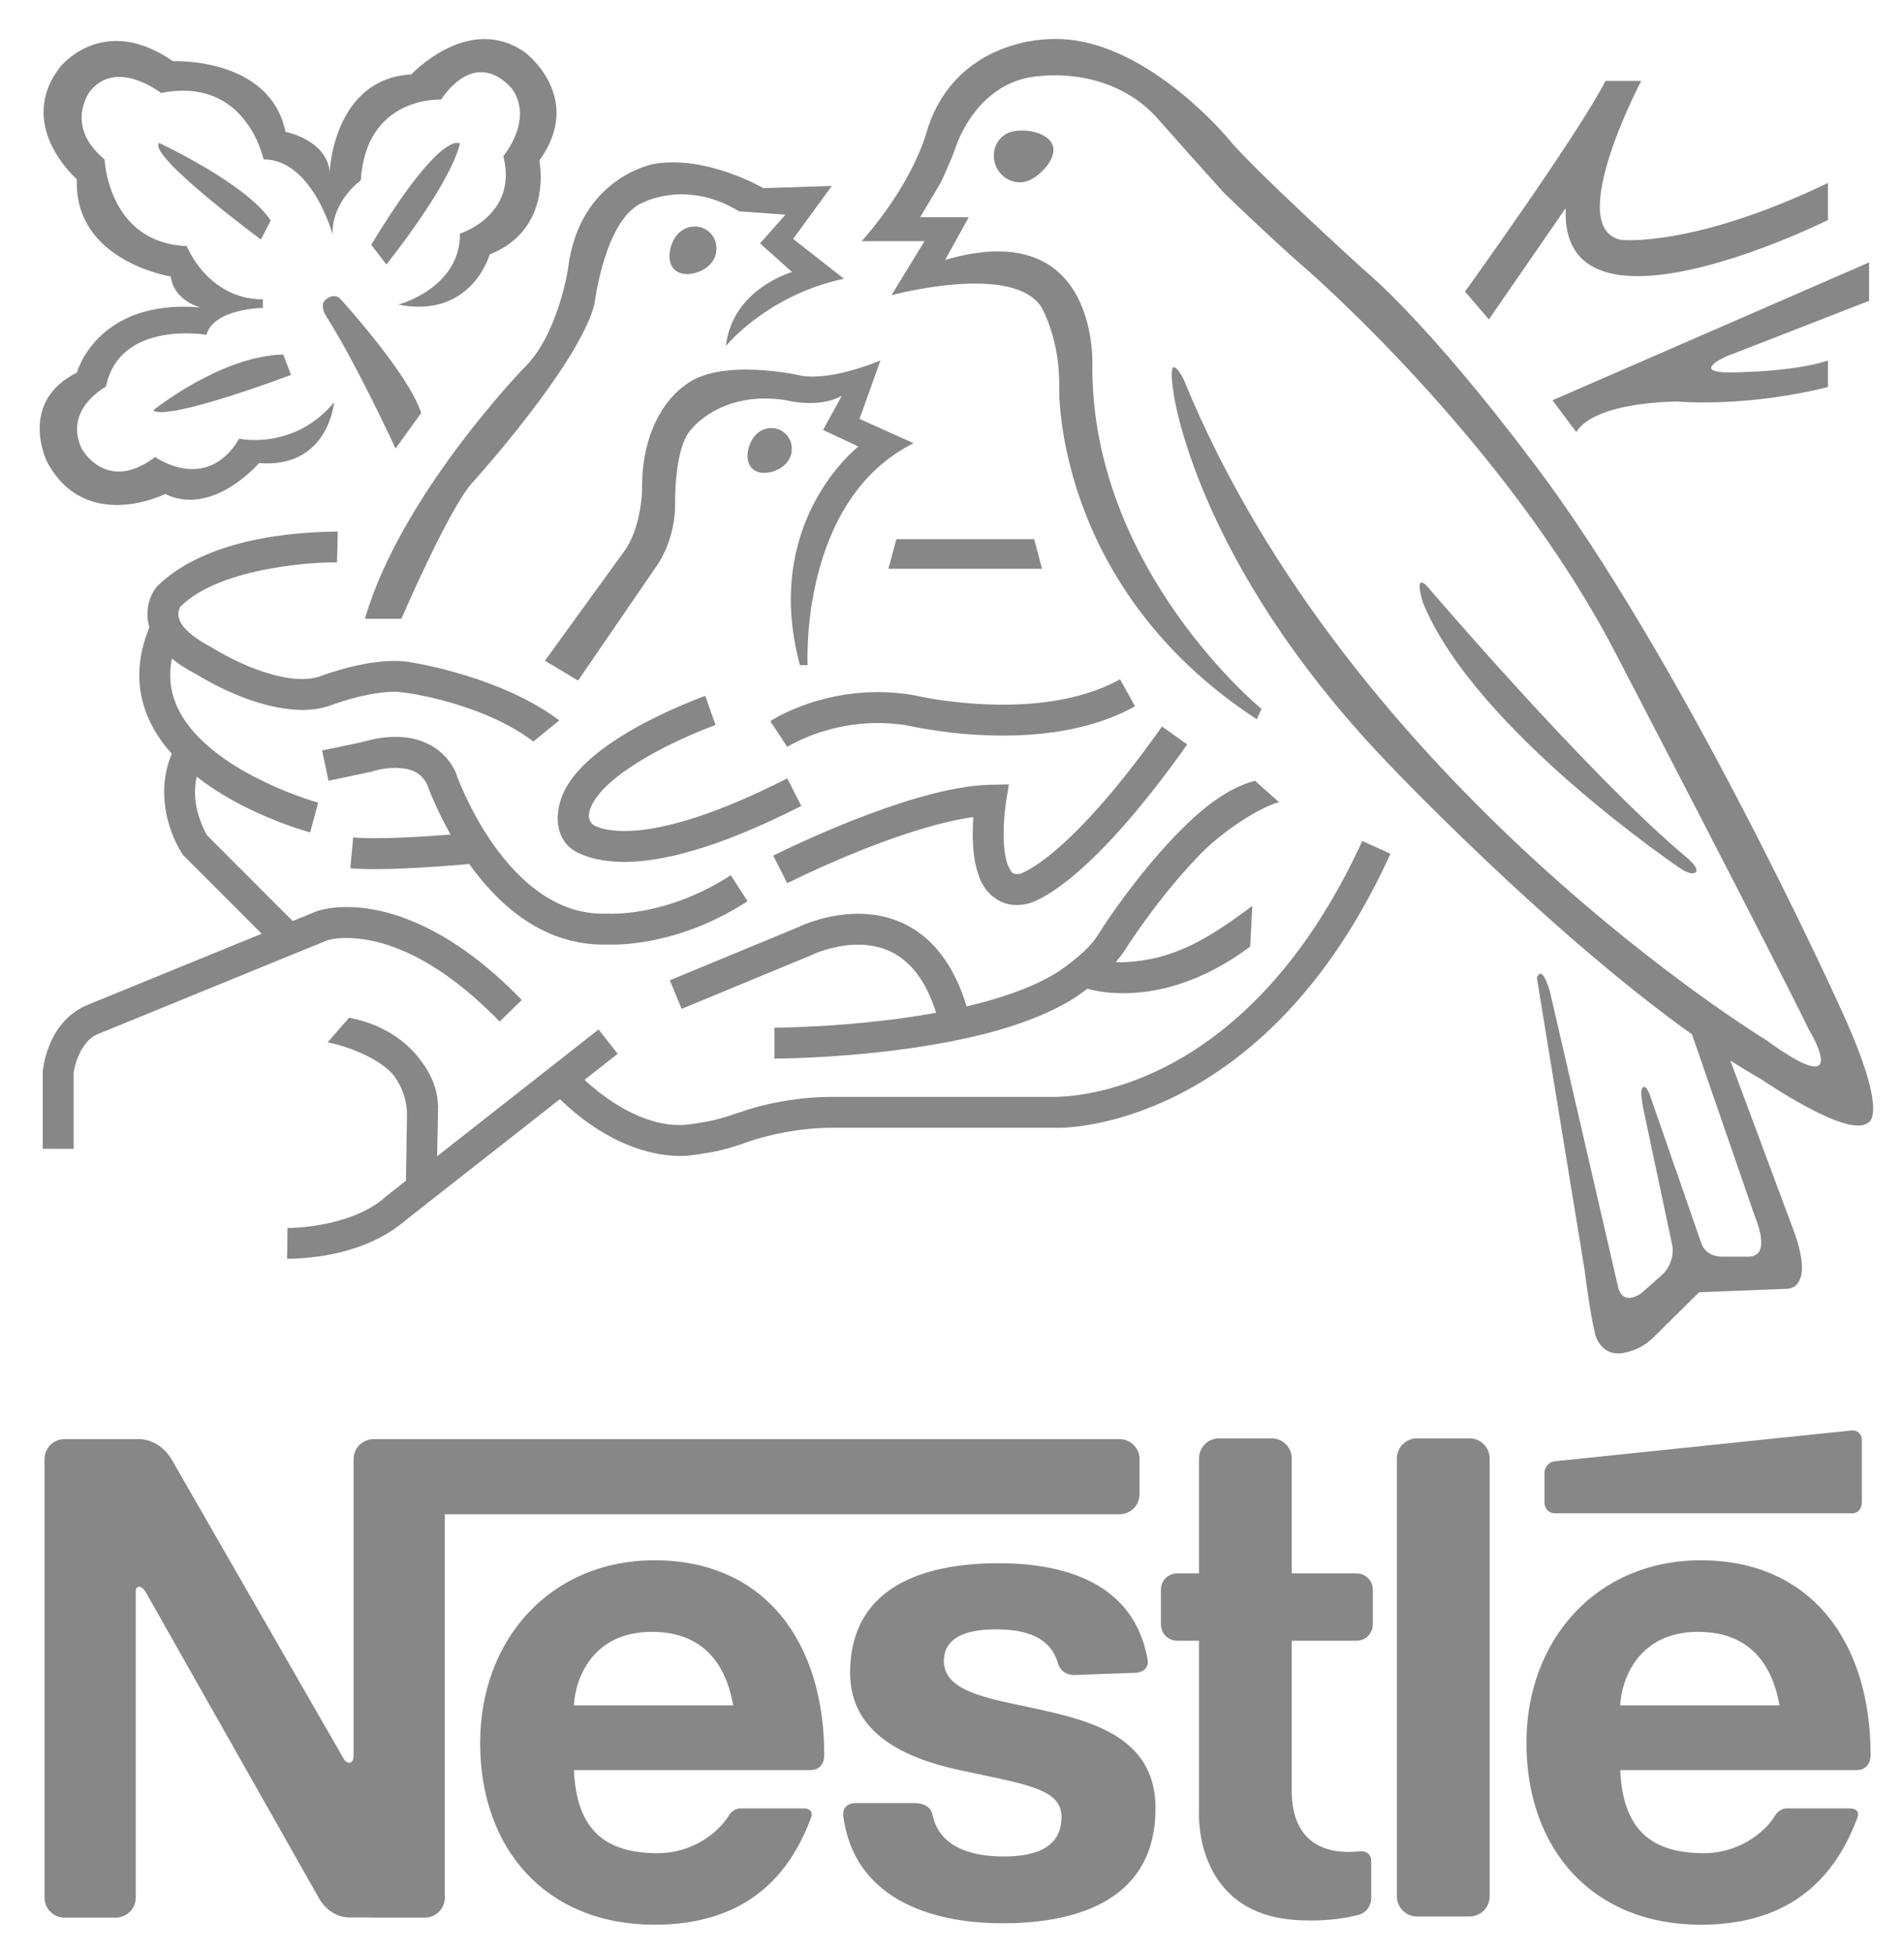 <?xml version="1.0" encoding="utf-8"?>
<svg xmlns="http://www.w3.org/2000/svg" fill="none" height="41" viewBox="0 0 40 41" width="40">
  <g clip-path="url(#clip0_5276_4861)">
    <path d="M16.182 15.143C16.212 15.125 17.105 14.536 18.44 14.534C18.679 14.534 18.933 14.553 19.199 14.599L19.209 14.601L19.218 14.604C19.219 14.603 19.415 14.651 19.75 14.7C20.086 14.749 20.552 14.798 21.067 14.798C21.877 14.8 22.803 14.673 23.53 14.265L23.846 14.832C22.966 15.321 21.94 15.446 21.067 15.447C20.02 15.447 19.186 15.262 19.079 15.238C18.868 15.202 18.654 15.183 18.44 15.184C17.445 15.182 16.713 15.58 16.566 15.669C16.545 15.682 16.539 15.685 16.539 15.685L16.182 15.143ZM20.571 18.411C20.459 18.117 20.436 17.797 20.435 17.509C20.435 17.383 20.441 17.264 20.448 17.159C19.756 17.252 18.863 17.547 18.119 17.845C17.583 18.058 17.055 18.292 16.538 18.547L16.245 17.968C16.251 17.965 16.96 17.607 17.879 17.242C18.802 16.878 19.916 16.502 20.806 16.48L21.195 16.473L21.133 16.857C21.134 16.857 21.122 16.927 21.109 17.048C21.097 17.168 21.084 17.334 21.085 17.509C21.083 17.753 21.112 18.018 21.176 18.176C21.256 18.343 21.272 18.347 21.36 18.355C21.381 18.355 21.407 18.353 21.44 18.346C21.484 18.33 21.527 18.311 21.569 18.288C21.678 18.23 21.858 18.119 22.106 17.915C22.602 17.507 23.374 16.724 24.412 15.257L24.942 15.633C22.816 18.631 21.719 18.944 21.597 18.976C21.52 18.995 21.44 19.004 21.361 19.005L21.345 19.005C20.944 19.005 20.666 18.695 20.571 18.411ZM18.945 20.126C18.655 19.91 18.337 19.839 18.027 19.838C17.624 19.837 17.251 19.968 17.102 20.032C17.052 20.053 17.032 20.063 17.032 20.063L17.02 20.069L14.32 21.186L14.072 20.586L16.753 19.477C16.846 19.433 17.364 19.191 18.027 19.189C18.436 19.188 18.91 19.288 19.335 19.607C19.76 19.925 20.116 20.449 20.334 21.23L19.708 21.405C19.517 20.723 19.235 20.344 18.945 20.126Z" fill="#878787"/>
    <path d="M16.269 21.581C16.269 21.581 16.525 21.581 16.946 21.562C17.494 21.537 18.042 21.493 18.587 21.428C19.863 21.28 21.377 20.963 22.243 20.397C22.243 20.397 22.286 20.369 22.36 20.316C22.433 20.263 22.534 20.186 22.64 20.096C22.853 19.921 22.987 19.767 23.102 19.578L23.144 19.519L23.155 19.494L23.169 19.473C23.174 19.466 23.604 18.8 24.206 18.087C24.818 17.376 25.559 16.604 26.365 16.396L26.872 16.847C26.508 16.926 25.646 17.467 25.155 18.002C24.683 18.491 24.255 19.053 23.992 19.422C23.9 19.55 23.81 19.68 23.723 19.811C23.308 20.512 22.615 20.916 22.597 20.942C21.549 21.612 19.986 21.913 18.665 22.073C17.346 22.23 16.277 22.23 16.269 22.23V21.581H16.269Z" fill="#878787"/>
    <path d="M23.596 20.858C23.145 20.858 22.871 20.769 22.844 20.761L23.05 20.145C23.05 20.144 23.051 20.146 23.073 20.151C23.094 20.157 23.13 20.165 23.177 20.174C23.271 20.19 23.413 20.208 23.596 20.208C24.637 20.164 25.355 19.738 26.309 19.024L26.264 19.878C25.203 20.675 24.233 20.858 23.604 20.858L23.596 20.858ZM6.032 26.435L6.04 25.786H6.059C6.214 25.794 7.44 25.74 8.108 25.126L8.116 25.119L12.575 21.619L12.976 22.13L8.532 25.617C7.597 26.427 6.273 26.427 6.059 26.435L6.032 26.435Z" fill="#878787"/>
    <path d="M11.576 22.894L12.062 22.464C12.062 22.463 12.074 22.477 12.104 22.509C12.299 22.708 12.511 22.889 12.737 23.05C13.155 23.349 13.719 23.629 14.279 23.626C14.313 23.626 14.349 23.625 14.386 23.623C14.419 23.619 14.61 23.598 14.834 23.557C15.077 23.516 15.305 23.436 15.466 23.383L15.536 23.361L15.558 23.354C15.579 23.347 16.392 23.036 17.477 23.035H22.156C22.156 23.035 22.164 23.035 22.19 23.035C22.572 23.022 26.2 22.932 28.62 17.66L29.211 17.929C26.694 23.459 22.711 23.697 22.19 23.684C22.156 23.684 22.137 23.683 22.145 23.683H17.477C16.761 23.683 16.126 23.849 15.863 23.93C15.808 23.947 15.771 23.96 15.752 23.966C15.431 24.082 15.214 24.146 14.949 24.196C14.783 24.226 14.617 24.25 14.45 24.269L14.44 24.27L14.435 24.27C14.384 24.274 14.332 24.276 14.279 24.276C12.743 24.253 11.611 22.916 11.576 22.894ZM11.576 22.894L11.576 22.894L11.576 22.895V22.894ZM0.898 24.124V22.51L0.899 22.498C0.901 22.477 0.921 22.241 1.038 21.951C1.153 21.664 1.38 21.3 1.819 21.111L6.653 19.136C6.682 19.125 6.905 19.048 7.283 19.048C8.034 19.045 9.377 19.362 10.962 21H10.962L10.496 21.452C9 19.916 7.855 19.7 7.283 19.698C7.048 19.698 6.908 19.736 6.878 19.745L2.069 21.71C1.694 21.849 1.559 22.397 1.548 22.532C1.548 22.536 1.547 22.539 1.547 22.543L1.547 24.125L0.898 24.124ZM12.765 19.835C12.734 19.836 12.703 19.837 12.67 19.837C11.348 19.832 10.419 18.94 9.834 18.11C9.301 17.352 9.024 16.612 8.97 16.464C8.825 16.192 8.591 16.132 8.306 16.124C8.153 16.126 8 16.148 7.852 16.19C7.828 16.197 7.821 16.2 7.821 16.2L7.803 16.206L6.901 16.396L6.767 15.76L7.633 15.578C7.851 15.511 8.078 15.476 8.306 15.475C8.702 15.467 9.274 15.613 9.559 16.188L9.569 16.208L9.576 16.229C9.576 16.229 9.59 16.27 9.622 16.351C9.654 16.433 9.703 16.552 9.769 16.694C9.9 16.979 10.1 17.36 10.365 17.736C10.901 18.495 11.673 19.192 12.67 19.187C12.697 19.187 12.727 19.187 12.759 19.186L12.774 19.185L12.792 19.186C12.792 19.186 12.812 19.188 12.869 19.188C13.156 19.188 14.2 19.13 15.352 18.38L15.706 18.925C14.413 19.765 13.239 19.837 12.869 19.837C12.834 19.837 12.8 19.836 12.765 19.835Z" fill="#878787"/>
    <path d="M7.36 18.233L7.42 17.586C7.534 17.597 7.689 17.603 7.86 17.603C8.666 17.603 9.839 17.494 9.84 17.494L9.901 18.14C9.896 18.141 8.716 18.252 7.86 18.252C7.676 18.252 7.506 18.247 7.36 18.233ZM3.845 17.955L3.828 17.929C3.812 17.901 3.452 17.379 3.448 16.634C3.446 16.31 3.522 15.99 3.668 15.701L4.248 15.992C4.148 16.191 4.096 16.411 4.097 16.634C4.094 17.069 4.294 17.448 4.352 17.543L6.158 19.35H6.159L5.699 19.809L3.845 17.955Z" fill="#878787"/>
    <path d="M3.524 15.731C3.176 15.313 2.925 14.788 2.926 14.178C2.926 13.835 3.004 13.471 3.173 13.094L3.766 13.359C3.63 13.664 3.576 13.933 3.576 14.178C3.574 14.818 3.961 15.348 4.511 15.784C5.057 16.216 5.738 16.521 6.19 16.69C6.492 16.803 6.684 16.855 6.685 16.855L6.515 17.482C6.491 17.467 4.576 16.977 3.524 15.731Z" fill="#878787"/>
    <path d="M8.771 14.589C8.602 14.557 8.509 14.546 8.509 14.546L8.502 14.545L8.495 14.544C8.424 14.533 8.352 14.527 8.28 14.528C7.995 14.527 7.642 14.6 7.368 14.677C7.094 14.753 6.905 14.827 6.905 14.828L6.892 14.832L6.878 14.836C6.703 14.888 6.524 14.909 6.347 14.909C5.327 14.898 4.308 14.269 4.133 14.164C3.379 13.784 3.093 13.304 3.097 12.895C3.101 12.554 3.268 12.354 3.29 12.324L3.3 12.312L3.311 12.302C4.488 11.163 6.682 11.178 7.044 11.163C7.076 11.163 7.093 11.163 7.096 11.163L7.08 11.812C7.08 11.812 7.07 11.812 7.044 11.812C6.742 11.797 4.635 11.888 3.79 12.74C3.761 12.787 3.746 12.84 3.746 12.895C3.75 12.999 3.786 13.244 4.431 13.588L4.444 13.594L4.458 13.603C4.458 13.602 4.517 13.64 4.629 13.703C4.74 13.766 4.9 13.85 5.087 13.934C5.46 14.102 5.946 14.262 6.347 14.26C6.47 14.26 6.586 14.245 6.689 14.215C6.823 14.166 7.577 13.883 8.28 13.879C8.387 13.879 8.495 13.886 8.602 13.903V13.904C8.77 13.929 10.545 14.222 11.749 15.128L11.204 15.572C10.411 14.965 9.277 14.682 8.771 14.589ZM7.018 8.45C7.018 8.45 6.902 9.841 5.442 9.725C5.442 9.725 4.468 10.861 3.471 10.374C3.471 10.374 1.801 11.209 0.99 9.702C0.99 9.702 0.364 8.45 1.616 7.824C1.616 7.824 2.033 6.27 4.213 6.456C4.213 6.456 3.655 6.326 3.587 5.807C3.587 5.807 1.546 5.482 1.616 3.766C1.616 3.766 0.305 2.634 1.268 1.401C1.268 1.401 2.167 0.266 3.633 1.285C3.633 1.285 5.673 1.192 5.998 2.769C5.998 2.769 6.856 2.931 6.926 3.604C6.926 3.604 7.005 1.651 8.641 1.563C8.641 1.563 9.847 0.265 11.03 1.1C11.03 1.1 12.291 2.038 11.331 3.372C11.331 3.372 11.633 4.81 10.288 5.343C10.288 5.343 9.912 6.7 8.366 6.397C8.366 6.397 9.671 6.058 9.663 4.906C9.663 4.906 10.892 4.52 10.574 3.278C10.574 3.278 11.195 2.546 10.781 1.898C10.781 1.898 10.088 0.921 9.263 2.091C9.263 2.091 7.69 2.008 7.579 3.788C7.579 3.788 6.972 4.216 6.986 4.92C6.986 4.92 6.558 3.347 5.537 3.347C5.537 3.347 5.178 1.594 3.384 1.953C3.384 1.953 2.452 1.222 1.894 1.912C1.894 1.912 1.333 2.634 2.197 3.347C2.197 3.347 2.266 5.099 3.923 5.168C3.923 5.168 4.364 6.286 5.523 6.286V6.466C5.523 6.466 4.488 6.479 4.337 7.031C4.337 7.031 2.515 6.714 2.225 8.121C2.225 8.121 1.328 8.591 1.715 9.419C1.715 9.419 2.226 10.376 3.26 9.598C3.26 9.598 4.336 10.371 5.026 9.212C5.026 9.212 6.167 9.468 7.018 8.45Z" fill="#878787"/>
    <path d="M3.342 3.001C3.342 3.001 5.177 3.857 5.688 4.63L5.481 5.03C5.481 5.03 3.093 3.264 3.342 3.001ZM3.217 8.618C3.217 8.618 4.639 7.473 5.95 7.445L6.115 7.873C6.115 7.873 3.521 8.853 3.217 8.618ZM8.117 5.554C8.117 5.554 9.442 3.912 9.662 3.015C9.662 3.015 9.29 2.684 7.799 5.14L8.117 5.554ZM7.142 6.267C7.142 6.267 8.586 7.845 8.848 8.673L8.31 9.419C8.31 9.419 7.496 7.652 6.847 6.631C6.847 6.631 6.71 6.418 6.833 6.3C6.833 6.299 6.997 6.14 7.142 6.267ZM18.831 11.323H21.725L21.892 11.944H18.664L18.831 11.323ZM30.778 6.124C30.778 6.124 33.199 2.756 33.728 1.699H34.479C34.479 1.699 32.842 4.809 34.062 5.038C34.062 5.038 35.565 5.205 38.403 3.842V4.621C38.403 4.621 32.754 7.432 32.893 4.37L31.279 6.708L30.778 6.124ZM32.615 8.406L39.266 5.511V6.318L36.261 7.487C36.261 7.487 35.509 7.821 36.344 7.821C36.344 7.821 37.652 7.821 38.403 7.571V8.127C38.403 8.127 36.873 8.544 35.23 8.433C35.23 8.433 33.514 8.426 33.115 9.073L32.615 8.406ZM8.432 12.994C8.432 12.994 9.452 10.629 9.939 10.119C9.939 10.119 12.165 7.661 12.489 6.386C12.489 6.386 12.706 4.541 13.541 4.24C13.541 4.24 14.442 3.774 15.527 4.438L16.501 4.508L15.967 5.111L16.64 5.713C16.64 5.713 15.388 6.061 15.249 7.267C15.249 7.267 16.107 6.2 17.73 5.853L16.663 5.018L17.475 3.905L16.037 3.951C16.037 3.951 14.855 3.256 13.742 3.441C13.742 3.441 12.165 3.719 11.933 5.644C11.933 5.644 11.724 7.058 10.982 7.754C10.982 7.754 8.409 10.42 7.667 12.994H8.432Z" fill="#878787"/>
    <path d="M14.952 5.513C14.792 5.725 14.403 5.838 14.197 5.684C13.992 5.529 14.048 5.165 14.208 4.952C14.368 4.74 14.665 4.693 14.87 4.847C15.075 5.002 15.112 5.3 14.952 5.513ZM21.173 2.795C21.432 2.675 21.979 2.753 22.104 3.026C22.23 3.299 21.889 3.663 21.629 3.783C21.369 3.903 21.056 3.779 20.93 3.506C20.805 3.233 20.913 2.914 21.173 2.795ZM16.54 9.702C16.39 9.902 16.023 10.009 15.83 9.863C15.636 9.717 15.689 9.374 15.84 9.174C15.991 8.974 16.27 8.929 16.463 9.075C16.657 9.221 16.692 9.501 16.54 9.702Z" fill="#878787"/>
    <path d="M11.448 13.875L12.144 14.293L13.813 11.858C13.813 11.858 14.184 11.348 14.184 10.583C14.184 10.583 14.154 9.386 14.532 9.006C14.532 9.006 15.158 8.194 16.503 8.403C16.503 8.403 17.199 8.589 17.686 8.31L17.291 9.029L18.033 9.377C18.033 9.377 15.993 10.954 16.805 13.968H16.967C16.967 13.968 16.781 10.513 19.193 9.307L18.057 8.797L18.497 7.568C18.497 7.568 17.517 7.994 16.851 7.893C16.851 7.893 15.089 7.476 14.347 8.125C14.347 8.125 13.463 8.705 13.489 10.304C13.489 10.304 13.473 11.107 13.095 11.603L11.448 13.875ZM35.384 17.965C33.326 16.23 29.977 12.306 29.977 12.306C29.691 12.022 29.893 12.653 29.893 12.653C30.982 15.333 35.324 18.252 35.324 18.252C35.324 18.252 35.528 18.391 35.624 18.316C35.624 18.316 35.736 18.248 35.384 17.965Z" fill="#878787"/>
    <path d="M26.503 14.888C26.503 14.888 22.948 11.982 22.948 7.715C22.948 7.715 23.133 4.5 19.856 5.458L20.351 4.562H19.33L19.759 3.842C19.759 3.842 19.948 3.453 20.072 3.109C20.072 3.109 20.505 1.656 21.896 1.594C21.896 1.594 23.382 1.395 24.351 2.525C24.351 2.525 25.334 3.634 25.73 4.067C25.73 4.067 26.744 5.045 27.4 5.613C27.4 5.613 31.604 9.23 33.923 13.682C33.923 13.682 37.331 20.232 38.004 21.627C38.004 21.627 38.971 23.201 37.108 21.844C37.108 21.844 28.358 16.526 24.865 7.962C24.865 7.962 24.503 7.25 24.651 8.231C24.651 8.231 25.081 11.765 29.139 16.008C29.139 16.008 33.614 20.738 36.999 22.663C36.999 22.663 38.785 23.892 39.225 23.59C39.225 23.59 39.748 23.52 38.669 21.179C38.669 21.179 35.306 13.736 32.13 9.609C32.13 9.609 30.162 6.953 28.629 5.644C28.629 5.644 26.284 3.513 25.8 2.908C25.8 2.908 24.009 0.745 22.09 0.821C22.09 0.821 20.026 0.774 19.447 2.838C19.447 2.838 19.157 3.876 18.102 5.064H19.423L18.728 6.2C18.728 6.2 21.278 5.505 21.881 6.455C21.881 6.455 22.275 7.128 22.252 8.148C22.252 8.148 22.136 12.322 26.403 15.104L26.503 14.888ZM23.52 30.222H7.848C7.737 30.222 7.63 30.267 7.551 30.345C7.472 30.424 7.428 30.531 7.428 30.643V36.862C7.428 37.019 7.346 37.019 7.346 37.019C7.251 37.019 7.216 36.923 7.216 36.923C7.215 36.923 7.214 36.922 7.213 36.922L3.605 30.647C3.325 30.181 2.886 30.222 2.886 30.222H1.356C1.244 30.222 1.137 30.267 1.058 30.345C0.98 30.424 0.935 30.531 0.935 30.643V39.849C0.935 39.961 0.98 40.068 1.058 40.147C1.137 40.226 1.244 40.27 1.356 40.27H2.431C2.543 40.27 2.65 40.226 2.729 40.147C2.808 40.068 2.852 39.961 2.852 39.849V33.414C2.852 33.414 2.847 33.321 2.926 33.321C2.926 33.321 3.004 33.323 3.073 33.455L6.719 39.894C6.719 39.894 6.93 40.267 7.344 40.267H7.816C7.827 40.268 7.837 40.27 7.848 40.27H8.924C8.979 40.27 9.034 40.26 9.085 40.238C9.136 40.217 9.182 40.186 9.221 40.147C9.26 40.108 9.291 40.062 9.312 40.011C9.334 39.96 9.345 39.905 9.345 39.85V31.799H23.52C23.631 31.799 23.738 31.755 23.817 31.676C23.896 31.597 23.94 31.49 23.94 31.378V30.643C23.94 30.531 23.896 30.424 23.817 30.345C23.738 30.267 23.631 30.222 23.52 30.222ZM31.295 39.825C31.295 39.937 31.25 40.044 31.172 40.123C31.093 40.201 30.986 40.246 30.874 40.246H29.768C29.656 40.246 29.549 40.201 29.47 40.123C29.391 40.044 29.347 39.937 29.347 39.825V30.627C29.347 30.515 29.391 30.408 29.47 30.329C29.549 30.25 29.656 30.206 29.768 30.206H30.874C30.986 30.206 31.093 30.25 31.172 30.329C31.25 30.408 31.295 30.515 31.295 30.627V39.825ZM28.501 40.223C27.977 40.352 27.462 40.329 27.462 40.329C25.072 40.329 25.189 38.075 25.189 38.075V30.627C25.189 30.515 25.234 30.408 25.313 30.329C25.391 30.25 25.498 30.206 25.61 30.206H26.716C26.828 30.206 26.935 30.25 27.014 30.329C27.093 30.408 27.137 30.515 27.137 30.627V37.565C27.122 38.843 28.03 38.927 28.514 38.882C28.514 38.882 28.807 38.816 28.807 39.092V39.831C28.806 39.831 28.835 40.152 28.501 40.223Z" fill="#878787"/>
    <path d="M17.013 37.173H12.057C12.112 38.437 12.723 38.917 13.818 38.917C14.525 38.917 15.078 38.508 15.315 38.121C15.403 37.977 15.545 37.976 15.545 37.976H16.851C16.851 37.976 17.139 37.952 17.027 38.201C16.444 39.753 15.299 40.419 13.749 40.419C11.488 40.419 10.087 38.847 10.087 36.6C10.087 34.423 11.571 32.766 13.749 32.766C16.073 32.766 17.316 34.489 17.316 36.852C17.317 36.852 17.337 37.173 17.013 37.173ZM15.404 35.813C15.223 34.803 14.651 34.269 13.694 34.269C12.445 34.269 12.084 35.252 12.057 35.813H15.404ZM38.994 37.173H34.038C34.094 38.437 34.704 38.917 35.8 38.917C36.506 38.917 37.059 38.508 37.296 38.121C37.385 37.977 37.526 37.976 37.526 37.976H38.832C38.832 37.976 39.12 37.952 39.009 38.201C38.426 39.753 37.281 40.419 35.73 40.419C33.469 40.419 32.068 38.847 32.068 36.6C32.068 34.423 33.553 32.766 35.73 32.766C38.054 32.766 39.298 34.489 39.298 36.852C39.298 36.852 39.318 37.173 38.994 37.173ZM37.385 35.813C37.205 34.803 36.632 34.269 35.675 34.269C34.427 34.269 34.066 35.252 34.038 35.813H37.385ZM19.591 38.112C19.729 38.775 20.381 38.986 21.077 38.986C21.674 38.986 22.3 38.849 22.3 38.155C22.3 37.559 21.549 37.472 20.134 37.167C18.996 36.917 17.859 36.394 17.859 35.131C17.859 33.3 19.44 32.828 20.98 32.828C22.449 32.828 23.808 33.291 24.099 34.8L24.105 34.823C24.171 35.142 23.828 35.129 23.828 35.129L22.597 35.175C22.287 35.191 22.227 34.933 22.227 34.933C22.071 34.377 21.546 34.216 20.924 34.216C20.481 34.216 19.829 34.299 19.829 34.882C19.829 35.589 20.939 35.686 22.062 35.95C23.213 36.214 24.276 36.642 24.276 37.974C24.276 39.861 22.7 40.389 21.063 40.389C19.484 40.389 17.942 39.827 17.717 38.147C17.717 38.147 17.659 37.864 17.993 37.864H19.206C19.567 37.864 19.591 38.112 19.591 38.112ZM39.114 31.534V30.237C39.114 30.116 39.018 30.027 38.901 30.039L32.66 30.687C32.542 30.699 32.447 30.808 32.447 30.929V31.559C32.447 31.679 32.543 31.779 32.661 31.779H38.866C38.866 31.779 39.114 31.822 39.114 31.534ZM28.841 34.114C28.841 34.204 28.805 34.291 28.741 34.355C28.677 34.419 28.59 34.455 28.499 34.455H24.73C24.686 34.455 24.641 34.447 24.6 34.429C24.558 34.412 24.52 34.387 24.489 34.355C24.457 34.323 24.432 34.286 24.415 34.244C24.398 34.203 24.389 34.158 24.389 34.114V33.382C24.389 33.194 24.542 33.041 24.73 33.041H28.499C28.688 33.041 28.841 33.194 28.841 33.382V34.114ZM37.639 25.728L36.273 22.06L35.424 21.369L36.876 25.57C36.876 25.57 37.236 26.39 36.733 26.39H36.215C36.215 26.39 35.845 26.423 35.74 26.102L34.661 22.995C34.541 22.684 34.484 22.893 34.484 22.893C34.478 22.956 34.471 22.989 34.517 23.253L35.136 26.174C35.136 26.174 35.205 26.548 34.862 26.821L34.489 27.152C34.489 27.152 34.12 27.443 33.999 27.051L32.561 20.822C32.561 20.822 32.403 20.233 32.287 20.535L33.29 26.671C33.394 27.477 33.466 27.835 33.506 27.988L33.51 28.015C33.51 28.015 33.635 28.572 34.223 28.383C34.391 28.338 34.546 28.255 34.676 28.139C34.681 28.136 34.685 28.134 34.69 28.13L35.697 27.137L37.524 27.066C37.524 27.066 38.186 27.123 37.639 25.728ZM16.54 16.346C14.801 17.231 13.73 17.453 13.119 17.451C12.802 17.451 12.61 17.394 12.497 17.343C12.383 17.279 12.365 17.172 12.373 17.088C12.398 16.928 12.512 16.732 12.721 16.527C13.077 16.172 13.663 15.833 14.153 15.599C14.359 15.5 14.568 15.408 14.779 15.322C14.939 15.258 15.032 15.226 15.032 15.225L14.816 14.613C14.806 14.617 14.073 14.876 13.323 15.3C12.948 15.513 12.567 15.767 12.264 16.066C11.978 16.351 11.744 16.693 11.721 17.108C11.721 17.112 11.719 17.115 11.719 17.119C11.719 17.119 11.646 17.719 12.202 17.934C12.394 18.022 12.678 18.095 13.093 18.101H13.119C13.883 18.099 15.039 17.837 16.834 16.925L16.54 16.346ZM9.2 23.203C9.195 23.172 9.213 22.778 8.875 22.32C8.614 21.941 8.127 21.524 7.334 21.372L6.882 21.889C7.411 21.994 7.965 22.256 8.227 22.533L8.227 22.533C8.227 22.533 8.272 22.58 8.328 22.665C8.333 22.674 8.339 22.683 8.343 22.692L8.346 22.695C8.479 22.91 8.55 23.158 8.55 23.411L8.55 23.412L8.525 24.953L9.173 24.788V24.788L9.205 23.232L9.2 23.203Z" fill="#878787"/>
  </g>
  <defs>
    <clipPath id="clip0_5276_4861">
      <rect fill="white" height="40.546" transform="translate(0.306 0.067)" width="39.443"/>
    </clipPath>
  </defs>
</svg>